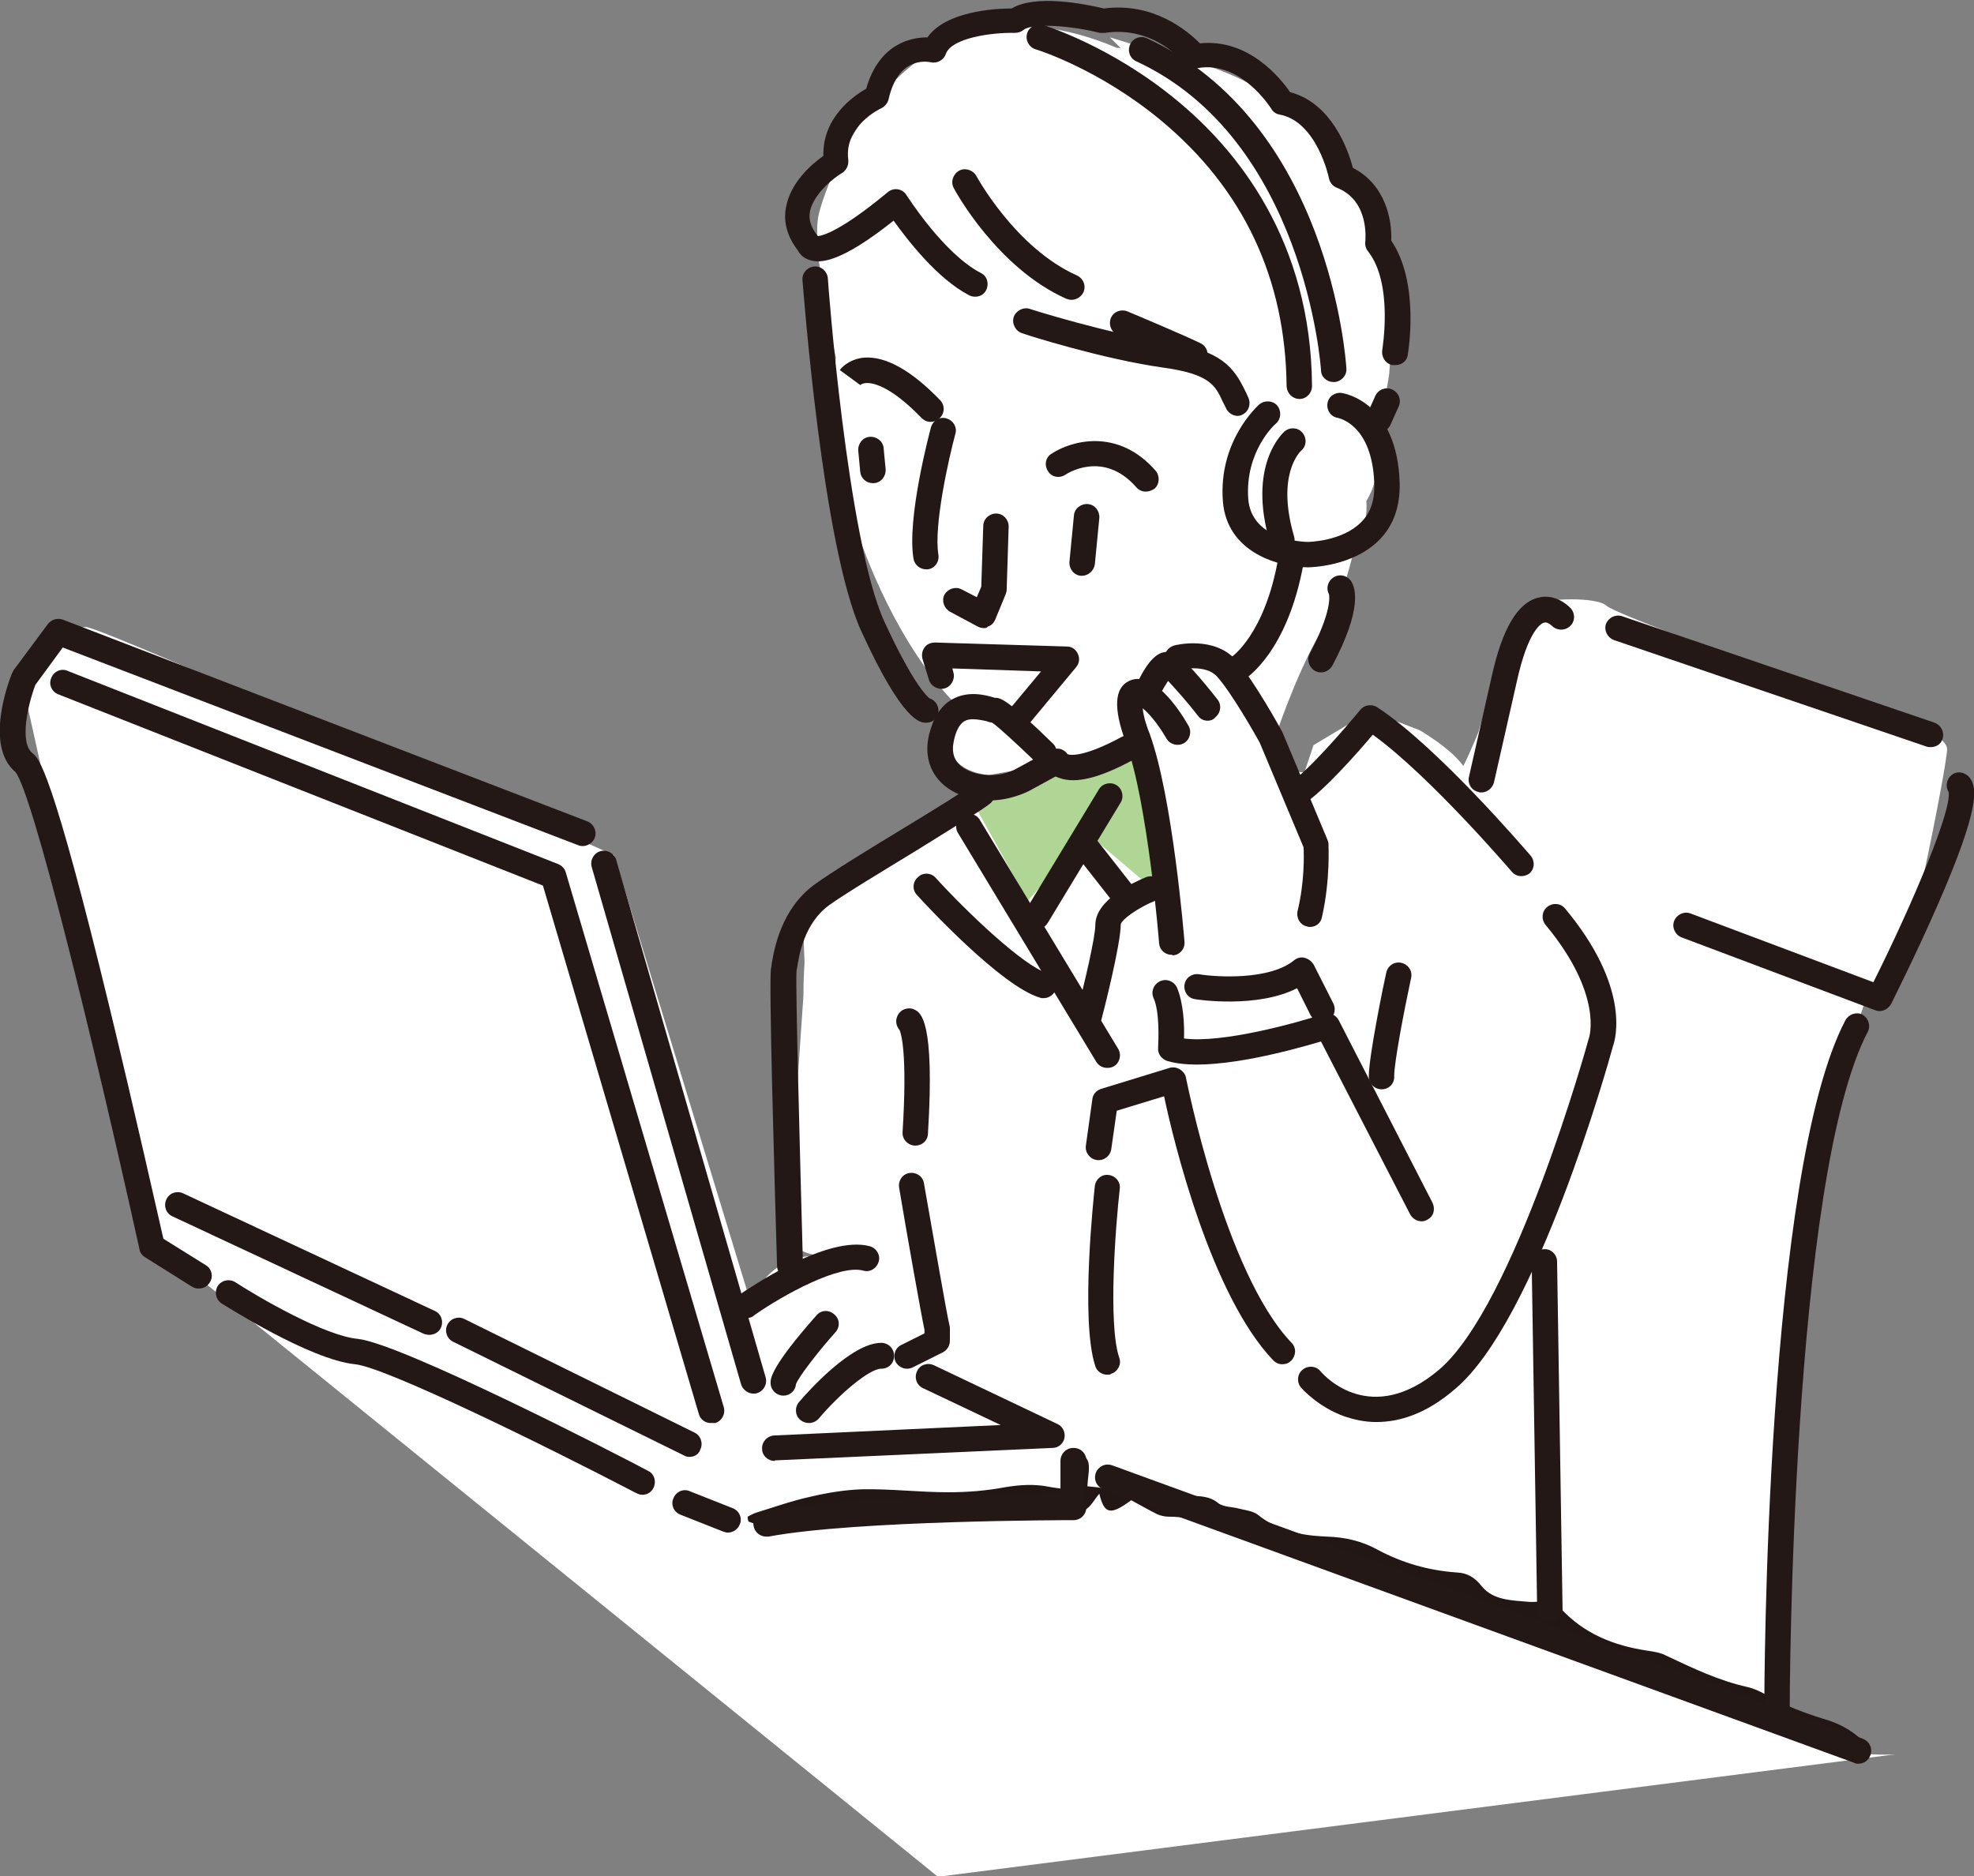 <svg version="1.1" id="レイヤー_1" xmlns="http://www.w3.org/2000/svg" x="0" y="0" viewBox="0 0 396.3 376.7" xml:space="preserve"><rect x="0" y="0" width="396.3" height="376.7" fill="#808080" stroke="none"/><style>.st0{fill:#fff}.st3{fill:#231815}</style><path class="st0" d="M291.7 157.2c1.7-1.7 5.1-10.2 5.1-10.2s6.8-23.7 10.3-25.4 13.7-1.7 15.4 0c1.7 1.7 35.9 14.1 45.3 17.2s23.1 8.2 23.1 11.6-8.5 45.8-10.3 45.8-5.1 1.7-5.1 1.7-8.5 25.4-12 33.9c-3.4 8.5-10.8 98.3-6.3 110.2 4.6 11.9 23.4 10.2 23.4 10.2l-192.3 24.6L29.3 248l-12-59.3-8.5-32.2-3.4-15.3s1.7-13.6 5.1-13.6 3.4-1.7 6.8-1.7 106 45.8 106 45.8l27.4 89.8s2.8-8.5 11.7-9.3c8.8-.8.3-28 .3-28l-1.4-36.7 33.9-27.7 14.5-7.9s-14.5-7.3-18-10.7c-3.4-3.4-12-13.6-18.8-32.2-6.8-18.6-5.1-37.3-5.1-37.3s-5.1-22-3.4-28.8c1.7-6.8 17.1-51.4 59.8-33.3 0 0 59.8 1.1 54.7 65.5 0 0-6.8 42.4-12 49.2-5.1 6.8-10.3 22-10.3 22l1.7 8.5 8 .6 25.4 1.8z"/><path class="st0" d="M285 146.6l-9.9-3.8-11.4 6.8-3 9 3 21.8 2.3 12.8-5.3 13.5-9.9 3h-10.6l-6.1-.8-2.3 6.8h-9.9l-5.3-14.3-6.1-14.3s-7.4-13.6-9.1-16.5c-1.7-2.9-8.3-9-8.3-9l-10.6 8.3s-18.1 6.3-19.7 13.5c-1.6 7.3-1.5 16.5-1.5 16.5l-3 43.6.8 6.8s5.7 3.1 9.1 1.5c3.4-1.6 15.9 2.3 15.9 2.3s1 5.5 1.5 7.5 5.9 8.6 6.1 7.5c.1-1.1 9.1 14.3 12.9 15.8 3.8 1.5 8.4.4 9.1 4.5.7 4.1.8 11.3.8 11.3l40.9 9s27.9 10.1 31.8 10.5c3.9.4 25 4.5 25 4.5s1.5-42.9-.8-45.1-6.8-26.3-6.8-26.3l1.5-10.5s12.6-22.9 11.4-26.3c-1.3-3.4 3-13.5 3-13.5s-7.6-14.3-12.9-27.8c-5.3-13.5-11.9-15.7-12.9-19.5-.9-4-9.7-9.1-9.7-9.1z"/><path d="M150.1 304.5c.6-.3 1.1-.6 1.7-.8 3.6-1.1 7.2-2.4 10.9-3.2 3.4-.8 7-1.4 10.5-1.5 5.7-.1 11.4.6 17.2.6 3.8 0 7.6-.3 11.3-1 3-.5 5.9-.7 8.9-.1 1 .2 2 .3 3.4.5.2-2.1.3-3.8.5-5.5.1-1.2.7-2.3 2-2 .8.2 1.8 1.3 2 2.1.3 1.4-.1 2.9-.2 4.8 1.1.1 2.2.2 3.2.4s1.9.6 2.9.7c.7.1 1.4.1 2.1-.1 2.7-.8 5.2-1.8 8 .3 1 .8 2.8.6 4.3.6 2 .1 4 0 5.8 1.5 1 .8 2.8.7 4.2 1.1 1.3.3 2.8.5 3.7 1.2 4.1 3.3 8.9 4.2 13.8 4.4 3.7.1 7.1.9 10.2 2.6 5 2.7 10.3 4.2 15.9 4.6 2.2.1 3.7 1 5.1 2.8 2.3 2.8 6 2.8 9.4 3.1 1.4.1 2.8-.2 4.1 0 .8.1 1.7.7 2.3 1.3 4.7 5.1 10.7 7.5 17.4 8.5 1.3.2 2.7.4 3.8 1 5.3 2.5 10.5 5 16.3 6.3 2.7.6 5.1 2.5 7.7 3.6 2.5 1.1 5 2 7.6 2.8 2.8.8 5.3 2 7.9 4.4-1 .5-1.8 1.2-2.4 1.1-2.3-.5-4.4-1.4-6.7-1.8-4.8-.9-9.2-2.5-13.7-4.5-7.3-3.3-15-5.6-22.5-8.4-4.2-1.6-8.4-3.3-12.5-5-.9-.4-1.5-.7-2.8-.3-1.1.4-3.6-.8-4.2-2-.9-1.7-2-2-3.5-2.2-4.4-.7-8.4-2.1-11.9-5-.7-.6-1.7-.8-2.6-.9-5.6-.3-10.4-3.1-15.5-4.9-2.8-1-5.7-1.7-8.6-2.3-5.3-1.1-10.4-3.1-15.6-4.7-5.6-1.7-10.9-4.1-16.9-4.1-.8 0-1.6-.2-2.3-.5-1.8-.9-3.5-1.9-5.2-2.8-4.2 3.1-5.4 2.8-6.4-1.3-1 1.1-1.7 2.7-3 3.3-1.2.6-3 .5-4.4.2-4.7-1-9.3-.5-14.1.2-5.2.8-10.6 0-15.9.1-6.1.1-12.2.2-18.3.5-1.1 0-2.2.7-3.3 1.1-3.8 1.4-7.6 1.6-11.4.2-.2-.4-.2-.7-.2-1z" fill="#221714"/><path d="M214.8 154.4c-1.7-.6-15.4 4.5-18.8 7.9l10.3 18.6 12-13.6 12 10.2 5.1-3.4-8.5-23.7-13.7 3.4" fill="#b0d696"/><path class="st0" d="M203.1 142.1l-8.3-2.3s-5.3 7-3.8 11.3c1.5 4.2 7.6 4.5 7.6 4.5l8.3-1.5 5.3-3.8-9.1-8.2zM222.8 7.5S241.6 26.1 244 27c2.4.9 15.7 20.1 16.7 22.5.9 2.4 0 24 0 24l-7.6 6.8-4.5 6.8-.8 9 2.3 7.5s3.2 1.7 7.6 4.5c4.4 2.8 9.9 1.2 13.6 0 3.7-1.2 3-7.5 3-7.5s3-4.5 2.3-10.5c-.8-6-3-9-3-9l-6.1-3.8v-21c0-2.3-5.6-13.1-7.6-18-2-5-8.3-12-8.3-12l-13.6-12-5.3-3.8-9.9-3z"/><g><path class="st3" d="M356.8 346c-1.4 0-2.6-1.1-2.6-2.6 0-4.4.2-108 16.3-138.6.7-1.2 2.2-1.7 3.4-1.1 1.2.7 1.7 2.2 1.1 3.4-15.5 29.5-15.7 135.1-15.7 136.2 0 1.5-1.1 2.7-2.5 2.7zM377.3 203c-.3 0-.6-.1-.9-.2l-38.8-14.6c-1.3-.5-2-2-1.5-3.3.5-1.3 2-2 3.3-1.5l36.7 13.8c8.1-16.2 15.8-34.7 15.1-38.2-.7-1.1-.4-2.6.6-3.4 1.1-.9 2.7-.6 3.6.5 1.5 1.9 2.3 5.7-6.4 25.6-4.4 10.1-9.3 19.7-9.3 19.8-.5.9-1.4 1.5-2.4 1.5zM387.6 150c-.3 0-.5 0-.8-.1L324 128.5c-1.3-.5-2-1.9-1.6-3.2.5-1.3 1.9-2 3.2-1.6l62.8 21.4c1.3.5 2 1.9 1.6 3.2-.3 1.1-1.3 1.7-2.4 1.7zM297.4 159.1c-.2 0-.4 0-.6-.1-1.4-.3-2.2-1.7-1.9-3l4.6-20.3c2.1-9.5 5.2-14.7 9.3-15.7 3-.8 5.5 1 6.6 2.2.9 1.1.8 2.7-.3 3.6-1.1.9-2.6.8-3.6-.2 0 0-.8-.8-1.5-.6-.5.1-3.2 1.4-5.5 11.9l-4.6 20.3c-.3 1-1.3 1.9-2.5 1.9zM311.1 325.7c-1.4 0-2.5-1.1-2.5-2.5l-1.1-69.8c0-1.4 1.1-2.6 2.5-2.6 1.4-.1 2.6 1.1 2.6 2.5l1.1 69.8c0 1.4-1.1 2.6-2.6 2.6z"/><path class="st3" d="M276.3 285.5c-2.4 0-4.5-.5-6.3-1.1-5.4-1.9-8.7-5.7-8.8-5.8-.9-1.1-.8-2.7.3-3.6 1.1-.9 2.7-.8 3.6.3 1 1.2 10.3 11.1 23.8-.3 15.2-12.9 29.9-65.8 30-66.3 0-.1.1-.2.1-.3 0 0 3-8.6-8.7-22.7-.9-1.1-.8-2.7.3-3.6 1.1-.9 2.7-.8 3.6.3 13.1 15.7 10.2 26.1 9.6 27.7-.9 3.4-15.4 55-31.6 68.7-6 5.2-11.4 6.7-15.9 6.7zM305.4 175.9c-.7 0-1.4-.3-1.9-.9-.2-.2-16.3-19.1-27.9-27.5-3.1 3.7-10.1 11.6-14 14-1.2.7-2.8.4-3.5-.8-.7-1.2-.4-2.8.8-3.5 3.5-2.1 11.4-11.3 14.2-14.7.8-1 2.3-1.2 3.4-.5 12.2 8 30 28.9 30.8 29.8.9 1.1.8 2.7-.3 3.6-.4.3-1 .5-1.6.5zM277.4 218.7c-1.4 0-2.6-1.1-2.6-2.6 0-4.1 3.1-19.1 3.5-20.8.3-1.4 1.6-2.3 3-2 1.4.3 2.3 1.6 2 3-1.4 6.5-3.4 17-3.4 19.7.1 1.6-1.1 2.7-2.5 2.7z"/><path class="st3" d="M285.4 245.2c-.9 0-1.8-.5-2.3-1.4l-17.9-34.7c-6.1 1.8-22.6 6.4-30.9 3.9-1.1-.4-1.9-1.4-1.8-2.6.1-1.9.3-7.3-.9-10-.6-1.3 0-2.8 1.3-3.4 1.3-.6 2.8 0 3.4 1.3 1.3 3.1 1.5 7.5 1.4 10.2 7.7 1 22.5-3.1 28-4.9 1.2-.4 2.5.1 3.1 1.3l18.8 36.6c.6 1.3.2 2.8-1.1 3.4-.3.2-.7.3-1.1.3z"/><path class="st3" d="M265.4 205.2c-.9 0-1.8-.5-2.3-1.4l-2.7-5.4c-8 4.1-20 2.3-20.5 2.2-1.4-.2-2.3-1.5-2.1-2.9.2-1.4 1.5-2.3 2.9-2.1 3.7.6 14.2 1.2 19.1-2.8.6-.5 1.4-.7 2.1-.5.8.2 1.4.7 1.8 1.3l4 7.9c.6 1.3.1 2.8-1.1 3.4-.4.2-.8.3-1.2.3zM235.2 191.7c-1.3 0-2.4-1-2.5-2.3 0-.3-2.3-28.5-6.7-40.4-2.5-6.8-2.3-10.9.7-12.3 4.7-2.2 9.9 5.5 11.9 9 .7 1.2.3 2.8-.9 3.5-1.2.7-2.8.3-3.5-.9-2-3.4-3.7-5.2-4.8-6.1.1 1 .4 2.6 1.4 5.1 4.6 12.6 6.9 40.6 7 41.8.1 1.4-.9 2.6-2.3 2.7-.2-.1-.3-.1-.3-.1z"/><path class="st3" d="M242.5 144.7c-.8 0-1.5-.3-2-1-2-2.6-4.6-5.5-6-7-.5.8-1.2 1.9-1.7 3-.6 1.3-2.1 1.9-3.4 1.3-1.3-.6-1.9-2.1-1.3-3.4.9-2 2.7-5.6 5-6.5.9-.3 1.9-.3 2.7.1 1.8.9 5.7 5.5 8.6 9.2.9 1.1.7 2.7-.4 3.6-.4.5-1 .7-1.5.7z"/><path class="st3" d="M263 186.1c-.2 0-.4 0-.6-.1-1.4-.3-2.2-1.7-1.9-3.1 1.4-5.7 1.3-11.3 1.2-12.8l-8.8-21c-.6-1.1-5.6-10-8.6-13.3-2.3-2.5-7.3-1.4-7.3-1.3-1.4.3-2.8-.5-3.1-1.8-.4-1.4.5-2.7 1.8-3.1.3-.1 8-2 12.4 2.9 3.6 4 9.1 14 9.3 14.4 0 .1.1.2.1.2l9 21.5c.1.3.2.5.2.8 0 .3.4 7.2-1.3 14.7-.2 1.2-1.2 2-2.4 2zM218.5 206.8c-.2 0-.4 0-.6-.1-1.4-.4-2.2-1.7-1.8-3.1 1.5-5.6 3.8-15.4 3.8-17.9 0-5.1 7.8-8.6 10.2-9.6 1.3-.5 2.8.1 3.3 1.4.5 1.3-.1 2.8-1.4 3.3-3.7 1.5-6.9 3.9-7 4.8 0 4-3.5 17.7-3.9 19.2-.4 1.2-1.5 2-2.6 2z"/><path class="st3" d="M222.3 214.4c-.9 0-1.7-.4-2.2-1.2l-27.8-46c-.7-1.2-.3-2.8.9-3.5 1.2-.7 2.8-.3 3.5.9l27.8 46c.7 1.2.3 2.8-.9 3.5-.4.2-.8.3-1.3.3z"/><path class="st3" d="M208.2 186.5c-.4 0-.9-.1-1.3-.4-1.2-.7-1.6-2.3-.9-3.5l14.6-24.1c.7-1.2 2.3-1.6 3.5-.9 1.2.7 1.6 2.3.9 3.5l-14.6 24.1c-.5.9-1.3 1.3-2.2 1.3z"/><path class="st3" d="M225.3 181.9c-.8 0-1.5-.3-2-1l-7.3-9.3c-.9-1.1-.7-2.7.4-3.6 1.1-.9 2.7-.7 3.6.4l7.3 9.3c.9 1.1.7 2.7-.4 3.6-.5.4-1 .6-1.6.6zM209.5 200.4c-.2 0-.5 0-.7-.1-7.7-2.2-23-18.7-24.7-20.6-1-1-.9-2.7.2-3.6 1-1 2.7-.9 3.6.2 6.1 6.7 17.6 17.7 22.4 19.1 1.4.4 2.1 1.8 1.7 3.2-.4 1.1-1.4 1.8-2.5 1.8zM257.4 273.9c-.7 0-1.3-.3-1.8-.8-12.4-13-19.9-43.5-21.9-53l-9.5 2.9-1.1 7.7c-.2 1.4-1.5 2.4-2.9 2.2-1.4-.2-2.4-1.5-2.2-2.9l1.3-9.3c.1-1 .8-1.8 1.8-2.1l13.7-4.2c.7-.2 1.4-.1 2.1.3.6.4 1.1 1 1.2 1.7.1.4 7.7 39.1 21.2 53.2 1 1 .9 2.6-.1 3.6-.5.5-1.1.7-1.8.7z"/><path class="st3" d="M222.3 276c-1.1 0-2.1-.7-2.4-1.7-3.1-9.3-.2-35.1-.1-36.2.2-1.4 1.4-2.4 2.8-2.2 1.4.2 2.4 1.4 2.2 2.8-.8 7.1-2.4 27.1-.1 33.9.5 1.3-.3 2.8-1.6 3.2-.2.2-.5.2-.8.2zM183.8 230h-.2c-1.4-.1-2.5-1.3-2.4-2.7 1-15.9-.3-19.8-.6-20.5-.7-.8-.9-1.9-.4-2.9.6-1.3 2.2-1.8 3.4-1.2 1.2.6 4.1 2 2.7 24.8 0 1.5-1.2 2.5-2.5 2.5zm-2.4-22.7s0 .1 0 0c0 .1 0 0 0 0zm0 0zm0 0zm0 0zm0 0zm0 0zm0 0zm0 0zm0 0zm-.1 0c.1 0 .1 0 0 0 .1 0 .1 0 0 0zm0 0zm0 0zM150 264.6c-.8 0-1.6-.4-2.1-1.1-.8-1.2-.5-2.7.6-3.6 1.8-1.2 17.5-12 26.1-9.7 1.4.4 2.2 1.8 1.8 3.1-.4 1.4-1.8 2.2-3.1 1.8-4.8-1.3-15.9 4.8-21.8 8.9-.5.5-1 .6-1.5.6zM157.3 280.2c-1.4 0-2.6-1.1-2.6-2.6 0-.8 0-3.1 9.2-13.5.9-1.1 2.5-1.2 3.6-.2 1.1.9 1.2 2.5.2 3.6-3.5 3.9-7.4 9-7.9 10.4-.1 1.3-1.2 2.3-2.5 2.3zm2.5-2.5zM162.4 285.7c-.6 0-1.2-.2-1.7-.6-1.1-.9-1.2-2.5-.3-3.6 1.7-2 10.5-11.9 16.5-11.9 1.4 0 2.6 1.1 2.6 2.6s-1.1 2.6-2.6 2.6c-2.4 0-8.5 5.2-12.6 10.1-.5.5-1.2.8-1.9.8z"/><path class="st3" d="M182.1 274.8c-.9 0-1.8-.5-2.3-1.4-.6-1.3-.1-2.8 1.2-3.4l4.6-2.3v-.7c-.7-3.3-3.5-19-5.1-28.6-.2-1.4.7-2.7 2.1-2.9 1.4-.2 2.7.7 2.9 2.1 1.8 10.2 4.7 27 5.1 28.4.1.3.1.5.1.7v2.5c0 1-.6 1.9-1.4 2.3l-6 3c-.4.2-.8.3-1.2.3zM158.5 256.6c-1.4 0-2.5-1.1-2.5-2.5-.5-17.2-1.7-57.5-1.2-59.7 0-.2.1-.4.1-.7.5-3.1 1.9-11.2 8.6-16.1 3.3-2.4 10.6-6.9 17.7-11.2 6.1-3.7 12.9-7.9 14.3-9 1.1-.9 2.7-.8 3.6.3.9 1.1.8 2.7-.3 3.6-1.6 1.3-6.7 4.4-14.9 9.5-6.7 4.1-14.2 8.6-17.4 10.9-5 3.6-6.1 10-6.5 12.8-.1.3-.1.6-.1.8-.2 2.8.7 36.5 1.3 58.6-.1 1.5-1.2 2.7-2.7 2.7.1 0 .1 0 0 0zm1.3-61.2z"/><path class="st3" d="M198.7 160.7c-3.2 0-6.3-.9-8.6-2.6-3.3-2.4-4.6-6.3-3.6-10.5.8-3.4 2.3-5.8 4.5-7.1 3.2-1.9 6.7-1 8.4-.5.2.1.4.1.5.1 1 0 2.6.5 11.5 9.2.3.3.5.6.6 1 .3 0 .7 0 1 .1.5.2 1 .5 1.3 1 .4.2 3 .8 10.8-3.4 1.2-.7 2.8-.2 3.5 1 .7 1.2.2 2.8-1 3.5-6.8 3.7-11.6 4.9-14.9 3.7-.3-.1-.5-.2-.8-.3l-5.3 2.9c-2.5 1.2-5.2 1.9-7.9 1.9zm-3.4-16.3c-.6 0-1.2.1-1.7.4-1.2.7-1.8 2.5-2.1 3.9-.5 2.3 0 4.1 1.7 5.3 2.7 2 7.6 2.2 10.9.3l3.3-1.8c-3.2-3.1-7-6.6-8.2-7.4-.3-.1-.7-.1-1.1-.3-.9-.2-1.9-.4-2.8-.4zm19.1 7.3zm0 0zm0 0zM248.5 136.7c-.9 0-1.7-.4-2.2-1.2-.7-1.2-.3-2.8.8-3.5.2-.1 6.8-4.6 9.5-19.8.2-1.4 1.6-2.3 3-2.1 1.4.2 2.3 1.6 2.1 3-3.2 17.8-11.5 23.1-11.9 23.3-.4.2-.9.3-1.3.3z"/><path class="st3" d="M262.6 113.9c-5.6 0-16.3-2.8-17.1-13.3-.9-12.1 7-19.1 7.3-19.4 1.1-.9 2.7-.8 3.6.2.9 1.1.8 2.7-.2 3.6-.3.2-6.3 5.7-5.6 15.2.7 8.5 11.6 8.6 12 8.6.1 0 6.9-.1 10.7-4 1.9-1.9 2.7-4.4 2.6-7.7-.4-11.8-7-13.1-7.3-13.2-1.4-.2-2.3-1.5-2.1-2.9.2-1.4 1.5-2.3 2.9-2.1.5.1 11.1 1.8 11.6 18.1.1 4.6-1.2 8.5-4.1 11.4-5.3 5.4-14 5.5-14.3 5.5z"/><path class="st3" d="M257.4 110.9c-1.1 0-2.1-.7-2.4-1.8-4.7-15.8 2.6-22.2 2.9-22.5 1.1-.9 2.7-.8 3.6.3.9 1.1.8 2.7-.3 3.6-.3.3-5 4.9-1.4 17.2.4 1.4-.4 2.8-1.7 3.2h-.7zM265.2 135c-.4 0-.8-.1-1.2-.3-1.2-.7-1.7-2.2-1.1-3.4 4.5-8.5 4-11.6 3.9-12-.6-1.1-.3-2.5.8-3.3 1.1-.8 2.7-.6 3.6.6.9 1.3 2.4 5.5-3.7 17-.5.9-1.4 1.4-2.3 1.4zm1.7-15.4zm0 0zm0 0zM276.7 86.9c-.4 0-.7-.1-1-.2-1.3-.6-1.9-2.1-1.3-3.4l1.7-3.8c.6-1.3 2.1-1.9 3.4-1.3 1.3.6 1.9 2.1 1.3 3.4l-1.7 3.8c-.5.9-1.4 1.5-2.4 1.5zM280.1 73.3h-.5c-1.4-.2-2.3-1.6-2.1-3 0-.2 2.3-13.4-2.9-19.9-.4-.5-.6-1.2-.5-1.9 0-.3.9-8.2-5.7-10.8-.8-.3-1.4-1-1.6-1.9 0-.1-2.4-11.4-9.9-12.8-.7-.1-1.4-.6-1.7-1.2-.1-.1-6.1-9.8-14.9-8.1-.9.2-1.9-.2-2.5-.9-.2-.3-6.1-7.7-16-6.2h-1c-6-1.5-13.6-2-15.3-.6-.5.4-1.1.6-1.8.6-4.9-.1-12.7 1.1-13.8 4.2-.4 1.2-1.7 2-3 1.7-1.1-.2-6.6-1-8.5 7.4-.2.8-.7 1.4-1.4 1.8-.3.1-7.6 3.6-6.7 10.4.1 1-.3 2-1.2 2.6-1.6.9-5.8 4.2-6.5 7.8-.3 1.6.2 3.2 1.6 4.9 1-.1 4.6-1 14-8.8.6-.5 1.3-.7 2-.6.7.1 1.4.5 1.8 1.2.1.1 7.4 11.7 14.9 15.6 1.3.6 1.7 2.2 1.1 3.4-.6 1.3-2.2 1.7-3.4 1.1-6.4-3.3-12.4-11.1-15.2-15-10.7 8.5-14.7 8.6-16.9 7.9-1.2-.4-1.9-1.1-2.3-1.9-2.1-2.7-3-5.7-2.4-8.7.9-5 5.2-8.7 7.5-10.3-.2-7.7 6-12 8.6-13.5 1.1-3.9 3.1-6.8 5.8-8.5 2.4-1.5 4.8-1.8 6.5-1.8 3.7-5.3 13.7-5.8 16.9-5.8 4.8-2.9 14.7-.9 18.5 0 10-1.3 16.8 4.5 19.3 7 9.7-1 16.1 6.9 18.1 9.8 8.4 2.2 11.7 11.7 12.6 15.2 6.5 3.3 7.9 10.4 7.7 14.6 5.8 8.5 3.4 22.5 3.3 23.1-.2 1.1-1.2 1.9-2.5 1.9zM164.9 48.2zM248.5 83.5c-.9 0-1.8-.5-2.3-1.4-.2-.5-.5-1-.7-1.4-1.5-3.3-2.6-5.6-12-6.9-12.1-1.7-27.6-6.6-28.3-6.9-1.3-.4-2.1-1.9-1.7-3.2.4-1.3 1.9-2.1 3.2-1.7.2.1 15.8 5 27.4 6.7 11.2 1.6 13.6 5.1 15.9 9.8.2.4.4.8.6 1.3.6 1.3.1 2.8-1.1 3.4-.3.2-.7.3-1 .3z"/><path class="st3" d="M215.1 60.2c-.3 0-.7-.1-1-.2-13.9-6.2-22.3-21.6-22.6-22.2-.7-1.2-.2-2.8 1-3.5 1.2-.7 2.8-.2 3.5 1 .1.2 7.9 14.5 20.2 20 1.3.6 1.9 2.1 1.3 3.4-.5 1-1.5 1.5-2.4 1.5zM239.9 73.8c-.4 0-.8-.1-1.1-.3-3.3-1.6-14.3-6.2-14.4-6.3-1.3-.5-1.9-2-1.4-3.3.5-1.3 2-1.9 3.3-1.4.5.2 11.2 4.7 14.7 6.4 1.3.6 1.8 2.2 1.2 3.4-.5.9-1.4 1.5-2.3 1.5zM185.9 145.1c-1.1 0-4.6 0-13-18.4-7.8-17.1-11.6-68.4-11.8-70.5-.1-1.4 1-2.6 2.4-2.7 1.4-.1 2.6 1 2.7 2.4 0 .5 3.9 52.5 11.3 68.8 5.8 12.6 8.6 15.1 9.1 15.5 1 .3 1.8 1.3 1.8 2.4.1 1.4-1 2.5-2.5 2.5zm.1-5.1zm0 0zm0 0zm-.1 0zm0 0z"/><path class="st3" d="M186.8 84.7c-.7 0-1.3-.3-1.8-.8-5.9-6.1-9.4-7-10.9-7-1 0-1.4.4-1.5.5l.1-.1-4.1-3c.7-1 2.5-2.3 4.9-2.5 4.3-.3 9.4 2.5 15.2 8.5 1 1 1 2.6 0 3.6-.6.6-1.3.8-1.9.8z"/><path class="st3" d="M185.9 114.3c-1.2 0-2.3-.9-2.5-2.1-1.4-8.1 3.3-25.7 3.5-26.4.4-1.4 1.8-2.2 3.1-1.8 1.4.4 2.2 1.8 1.8 3.1-1.3 4.8-4.4 18.5-3.4 24.3.2 1.4-.7 2.7-2.1 2.9h-.4zM175.2 97c-1.3 0-2.4-1-2.5-2.3l-.4-4.2c-.1-1.4.9-2.7 2.3-2.8 1.4-.1 2.7.9 2.8 2.3l.4 4.2c.1 1.4-.9 2.7-2.3 2.8h-.3zM197.5 126.1c-.4 0-.8-.1-1.2-.3l-5.6-3c-1.2-.7-1.7-2.2-1.1-3.4.7-1.2 2.2-1.7 3.4-1.1l3.1 1.6.9-2.1.4-12.2c0-1.4 1.2-2.5 2.6-2.5 1.4 0 2.5 1.2 2.5 2.6l-.4 12.7c0 .3-.1.6-.2.9l-2.1 5.1c-.3.7-.8 1.2-1.5 1.4-.2.3-.5.3-.8.3zM217.2 115.6h-.2c-1.4-.1-2.4-1.4-2.3-2.8l.9-9.3c.1-1.4 1.4-2.4 2.8-2.3 1.4.1 2.4 1.4 2.3 2.8l-.9 9.3c-.2 1.3-1.3 2.3-2.6 2.3zM230 98.7c-.7 0-1.4-.3-1.9-.9-6.6-7.5-13.9-2.7-14.2-2.5-1.2.8-2.8.5-3.5-.7-.8-1.2-.5-2.8.7-3.5 3.9-2.6 13.3-5.3 20.9 3.4.9 1.1.8 2.7-.2 3.6-.6.4-1.2.6-1.8.6zM204.4 146.8c-.6 0-1.2-.2-1.6-.6-1.1-.9-1.2-2.5-.3-3.6l6.5-7.8-17.8-.6.2.8c.4 1.3-.4 2.8-1.7 3.2-1.3.4-2.8-.4-3.2-1.7l-1.3-4.2c-.2-.8-.1-1.6.4-2.3.5-.7 1.3-1 2.1-1l26.5.8c1 0 1.8.6 2.2 1.5s.3 1.9-.4 2.7l-9.8 11.8c-.4.7-1.1 1-1.8 1zM260.9 80.1c-1.4 0-2.5-1.1-2.6-2.5-.2-21.7-8.7-39.7-25.2-53.4C220.6 13.8 208 9.9 207.9 9.9c-1.3-.4-2.1-1.8-1.7-3.2.4-1.3 1.8-2.1 3.2-1.7.5.2 13.6 4.2 26.8 15.1 12.3 10.1 27 28.3 27.2 57.4 0 1.4-1.1 2.6-2.5 2.6z"/><path class="st3" d="M267.7 76.7c-1.3 0-2.5-1-2.5-2.4 0-.5-3.3-46.4-37.1-62-1.3-.6-1.8-2.1-1.2-3.4.6-1.3 2.1-1.8 3.4-1.2 36.5 16.9 39.9 64.3 40 66.3.1 1.4-1 2.6-2.4 2.7h-.2zM373.1 354.1c-.3 0-.6 0-.9-.2L221.5 299c-1.3-.5-2-1.9-1.5-3.3.5-1.3 1.9-2 3.3-1.5L374 349.1c1.3.5 2 1.9 1.5 3.3-.4 1.1-1.4 1.7-2.4 1.7zM153.8 308.5c-1.2 0-2.3-.9-2.5-2.1-.3-1.4.7-2.7 2-3 15.7-2.9 49.9-3.4 59.6-3.4v-6.7c0-1.4 1.1-2.6 2.6-2.6s2.6 1.1 2.6 2.6v9.3c0 1.4-1.1 2.6-2.6 2.6-.4 0-43.6 0-61.2 3.3h-.5zM146.1 307.7c-.3 0-.6-.1-.9-.2l-8.6-3.4c-1.3-.5-2-2-1.4-3.3.5-1.3 2-2 3.3-1.4l8.6 3.4c1.3.5 2 2 1.4 3.3-.4 1-1.4 1.6-2.4 1.6zM129 300.1c-.4 0-.8-.1-1.2-.3-19.4-10.1-50.5-25.3-56.5-25.9-9.1-.9-26.1-11.8-26.8-12.2-1.2-.8-1.5-2.3-.8-3.5.8-1.2 2.3-1.5 3.5-.8 4.6 3 18 10.8 24.6 11.4 8.8.9 53.3 23.8 58.3 26.5 1.3.6 1.7 2.2 1.1 3.4-.4.9-1.3 1.4-2.2 1.4zM39.9 258.7c-.5 0-.9-.1-1.4-.4l-9.4-5.9c-.6-.4-1-.9-1.1-1.6-9.6-43.4-21.5-91.6-24.9-95.8-6.3-5.3-1.3-18.3-.7-19.8l.3-.6 6.9-9.3c.7-.9 1.9-1.3 3-.9l105.3 40.5c1.3.5 2 2 1.5 3.3-.5 1.3-2 2-3.3 1.5L12.6 130l-5.5 7.5c-1.4 3.7-3.3 11.5-.6 13.7 1.3 1 3.9 3.2 15.6 51.5 5 20.7 9.6 41.2 10.7 46l8.5 5.3c1.2.7 1.6 2.3.8 3.5-.5.8-1.3 1.2-2.2 1.2zM3.2 155.1zM151.3 279.8c-1.1 0-2.1-.7-2.5-1.8l-30-103.9c-.4-1.4.4-2.8 1.7-3.2 1.3-.4 2.8.4 3.2 1.7l30 103.9c.4 1.4-.4 2.8-1.7 3.2-.3.1-.5.1-.7.1z"/><path class="st3" d="M142.7 285.7c-1.1 0-2.1-.7-2.4-1.8L109 177.8l-97.3-38.4c-1.3-.5-2-2-1.4-3.3.5-1.3 2-2 3.3-1.4l98.5 38.8c.7.3 1.3.9 1.5 1.7l31.7 107.3c.4 1.4-.4 2.8-1.7 3.2h-.9zM86.2 268c-.4 0-.7-.1-1.1-.2l-50.5-23.6c-1.3-.6-1.8-2.1-1.2-3.4s2.1-1.8 3.4-1.2l50.5 23.6c1.3.6 1.8 2.1 1.2 3.4-.4.9-1.4 1.4-2.3 1.4zM138.4 292.5c-.4 0-.8-.1-1.1-.3L91 269.4c-1.3-.6-1.8-2.2-1.2-3.4.6-1.3 2.2-1.8 3.4-1.2l46.2 22.8c1.3.6 1.8 2.2 1.2 3.4-.3 1-1.2 1.5-2.2 1.5zM155.5 293.3c-1.4 0-2.5-1.1-2.5-2.4-.1-1.4 1-2.6 2.4-2.7l45.5-2.1-15.6-7.4c-1.3-.6-1.8-2.1-1.2-3.4.6-1.3 2.1-1.8 3.4-1.2l24.8 11.8c1.1.5 1.6 1.7 1.4 2.8s-1.2 2-2.4 2l-55.7 2.5c0 .1 0 .1-.1.1z"/></g></svg>